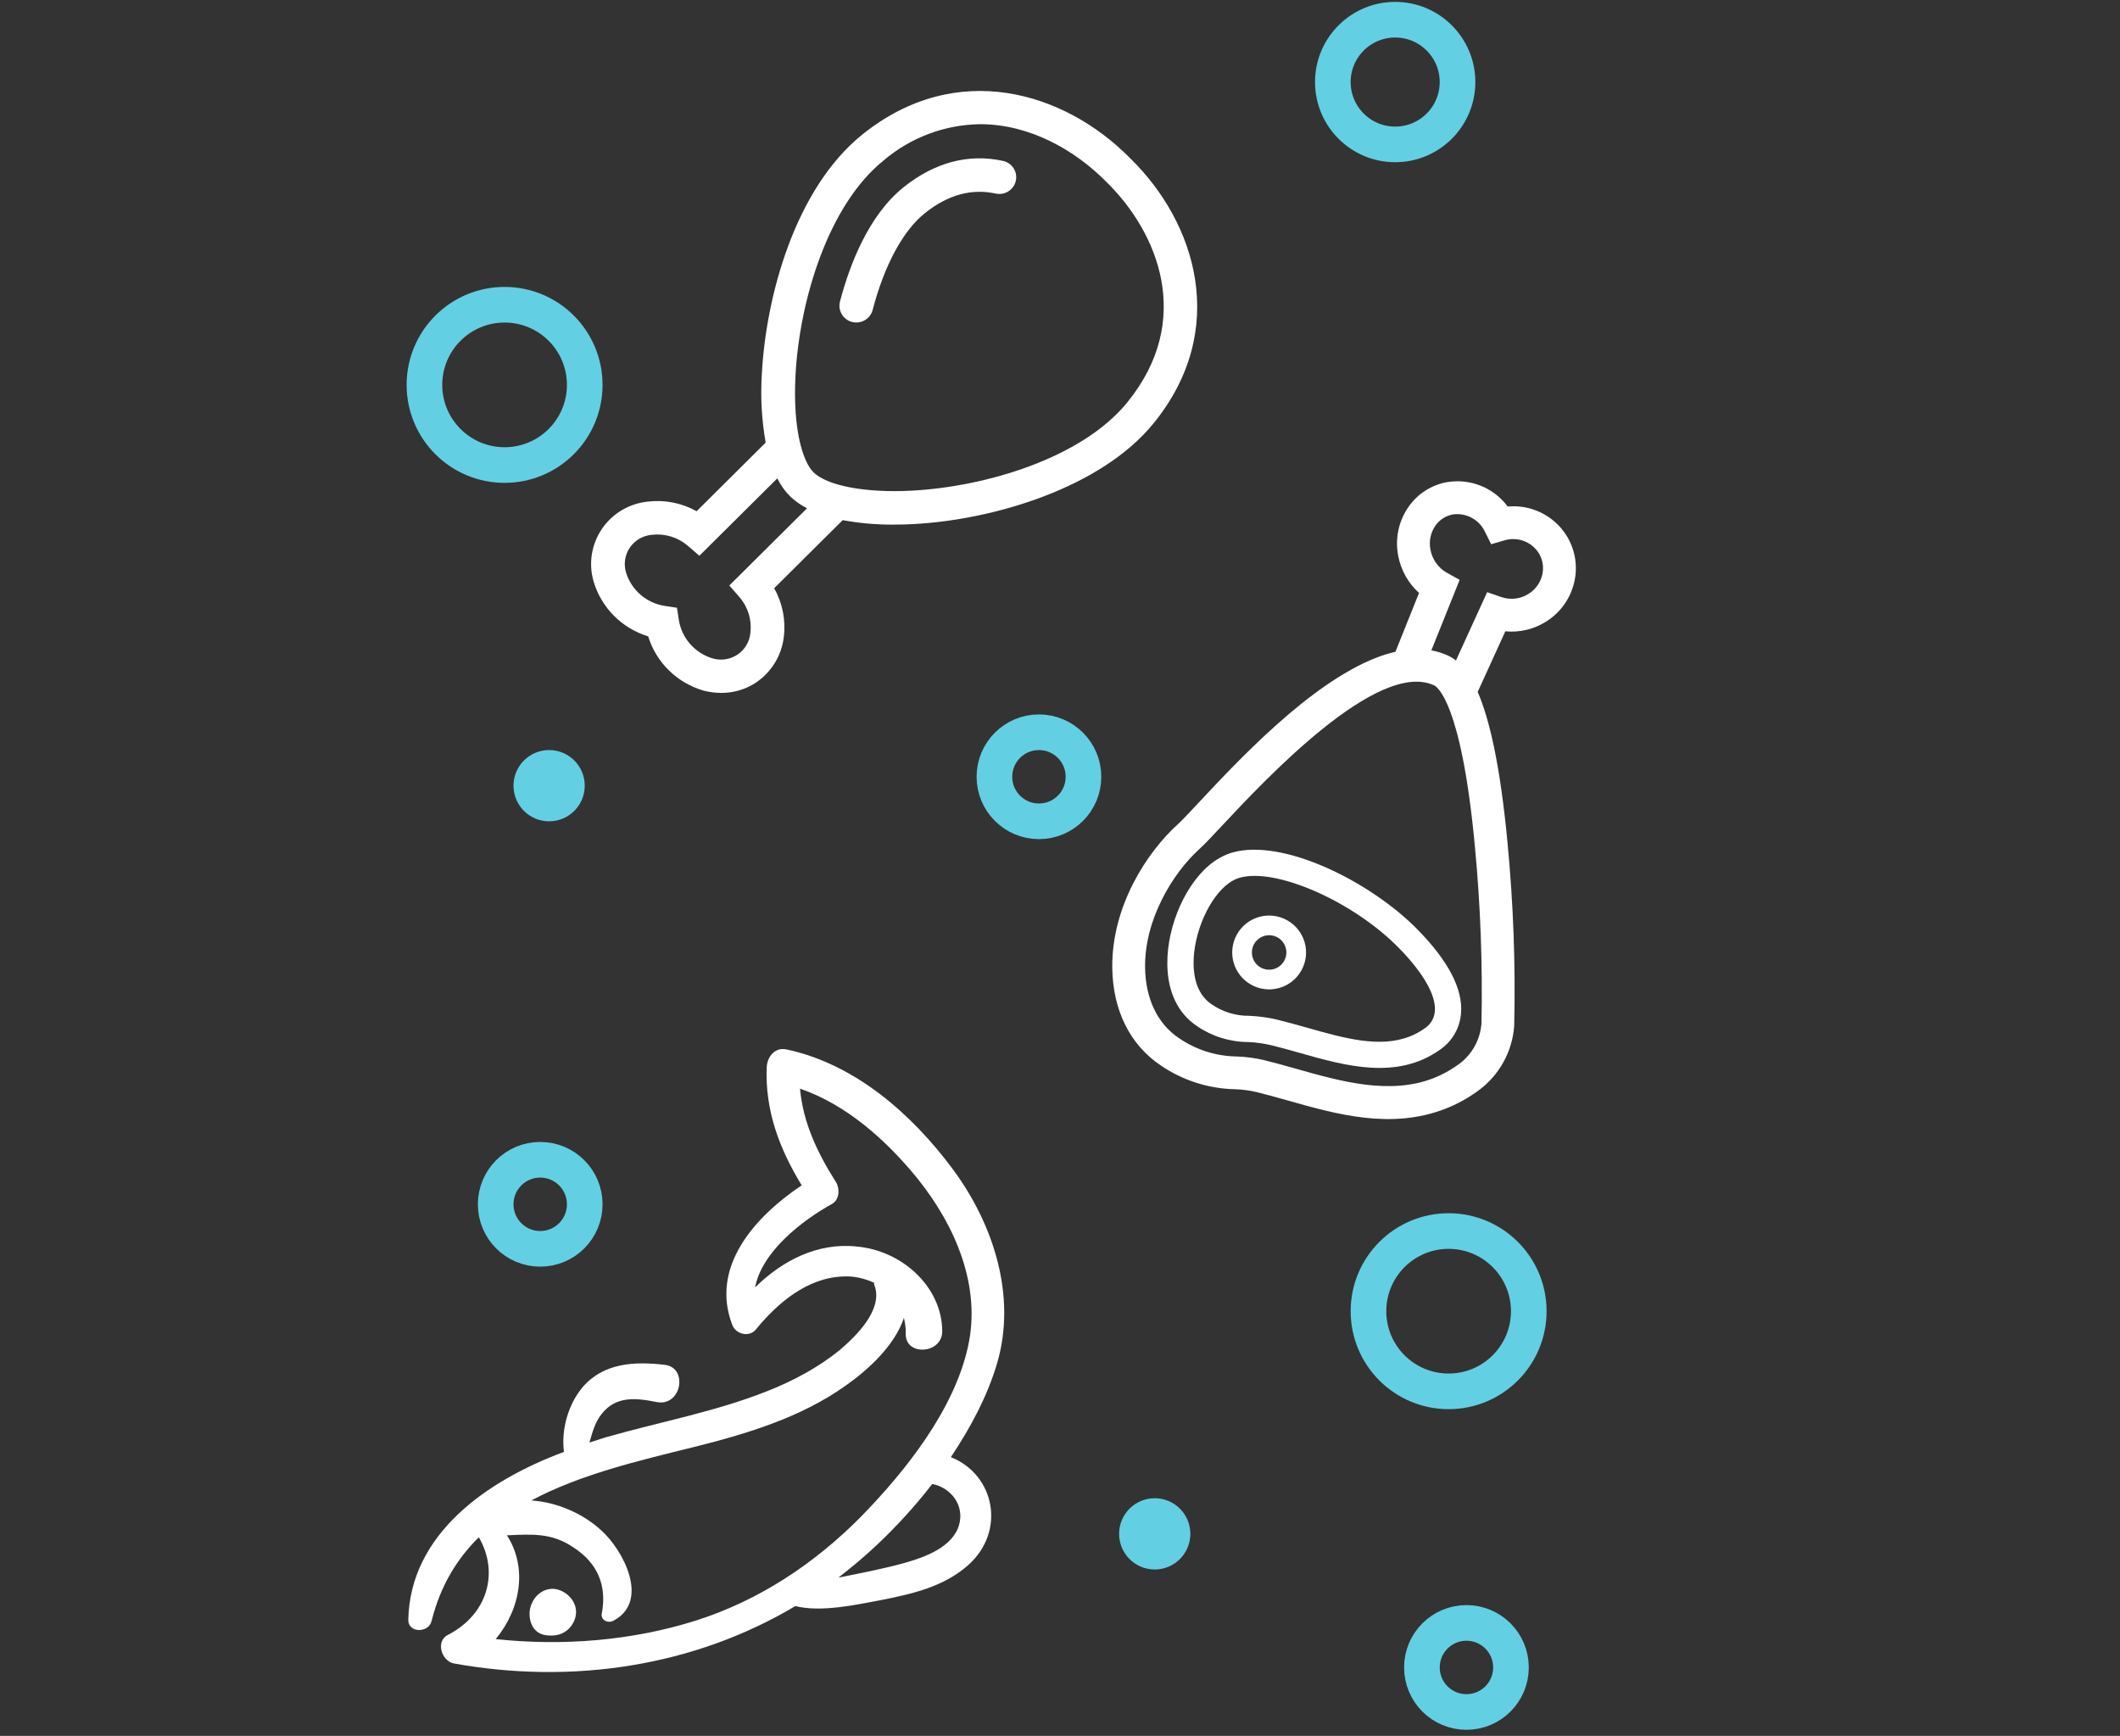 <svg width="160" height="131" viewBox="0 0 160 131" fill="none" xmlns="http://www.w3.org/2000/svg">
<rect x="0" y="0" width="160" height="131" fill="#333333" stroke="none"/>
<circle cx="38.082" cy="29.046" r="6.049" stroke="#63CFE3" stroke-width="2.689"/>
<circle cx="109.33" cy="98.95" r="6.049" stroke="#63CFE3" stroke-width="2.689"/>
<circle cx="105.297" cy="6.192" r="4.705" stroke="#63CFE3" stroke-width="2.689"/>
<circle cx="78.411" cy="58.62" r="3.361" stroke="#63CFE3" stroke-width="2.689"/>
<circle cx="110.675" cy="125.835" r="3.361" stroke="#63CFE3" stroke-width="2.689"/>
<circle cx="40.771" cy="90.883" r="3.361" stroke="#63CFE3" stroke-width="2.689"/>
<circle cx="41.443" cy="59.292" r="2.689" fill="#63CFE3"/>
<circle cx="87.149" cy="115.753" r="2.689" fill="#63CFE3"/>
<path d="M65.083 10.151C59.97 14.267 57.802 22.443 57.5 28.194C57.386 29.935 57.483 31.683 57.786 33.402L52.574 38.579C51.451 37.953 50.157 37.699 48.879 37.855C47.475 38.001 46.209 38.758 45.422 39.922C44.634 41.085 44.406 42.536 44.8 43.882C45.385 45.862 46.933 47.418 48.919 48.023C49.528 49.997 51.095 51.535 53.09 52.115C53.528 52.231 53.979 52.29 54.432 52.291C55.371 52.296 56.288 52.021 57.068 51.502C58.235 50.711 58.997 49.455 59.156 48.061C59.313 46.792 59.057 45.507 58.426 44.393L63.6 39.253C64.87 39.487 66.159 39.599 67.45 39.59C67.978 39.59 68.469 39.574 68.9 39.552C75.116 39.229 83.136 36.758 87.045 31.966C92.801 24.907 90.295 16.805 85.278 11.925C80.347 6.923 72.191 4.434 65.082 10.151L65.083 10.151ZM55.042 44.184L55.818 45.073H55.818C56.45 45.809 56.746 46.772 56.636 47.733C56.584 48.408 56.224 49.022 55.659 49.4C55.094 49.778 54.386 49.879 53.737 49.674C53.09 49.471 52.514 49.093 52.071 48.583C51.628 48.072 51.338 47.449 51.233 46.783L51.091 45.865L50.167 45.725H50.168C49.498 45.621 48.871 45.333 48.357 44.894C47.843 44.454 47.462 43.881 47.258 43.239C47.051 42.594 47.152 41.891 47.532 41.33C47.912 40.769 48.53 40.411 49.209 40.358C50.177 40.248 51.147 40.542 51.889 41.17L52.783 41.942L58.664 36.1C58.903 36.586 59.216 37.031 59.593 37.42C59.981 37.797 60.424 38.112 60.907 38.358L55.042 44.184ZM85.07 30.377C81.653 34.565 74.42 36.736 68.767 37.03C65.323 37.208 62.423 36.661 61.39 35.635C60.629 34.879 59.818 32.51 60.038 28.325C60.335 22.679 62.505 15.476 66.683 12.113C68.716 10.378 71.297 9.408 73.977 9.372C77.711 9.372 81.129 11.325 83.481 13.71C87.386 17.508 90.145 24.152 85.07 30.376V30.377Z" fill="white"/>
<path d="M75.701 12.143C73.105 11.573 70.534 12.252 68.191 14.132C65.537 16.265 64.118 19.999 63.395 22.756C63.31 23.08 63.358 23.424 63.529 23.713C63.701 24.002 63.98 24.212 64.307 24.296C64.988 24.471 65.683 24.066 65.86 23.391C66.746 20.012 68.143 17.42 69.793 16.093C71.525 14.704 73.317 14.206 75.149 14.608V14.607C75.835 14.757 76.513 14.328 76.665 13.648C76.818 12.969 76.386 12.295 75.701 12.143L75.701 12.143Z" fill="white"/>
<path d="M118.188 40.356C117.718 39.634 117.061 39.054 116.285 38.678C115.51 38.302 114.647 38.146 113.789 38.225C113.274 37.532 112.578 36.993 111.778 36.667C110.977 36.341 110.103 36.242 109.25 36.379C108.049 36.58 106.982 37.261 106.293 38.264C105.549 39.339 105.272 40.669 105.527 41.952C105.731 43.03 106.282 44.012 107.097 44.746L105.316 49.186L105.317 49.186C104.812 49.303 104.318 49.458 103.836 49.648C98.859 51.595 93.469 57.359 90.44 60.599C89.766 61.319 89.184 61.941 88.896 62.201C86.574 64.293 83.883 68.391 83.945 73.052C83.988 76.237 85.283 78.845 87.592 80.395L87.592 80.396C89.254 81.534 91.213 82.161 93.227 82.199C93.773 82.218 94.316 82.29 94.847 82.417C95.608 82.602 96.425 82.833 97.215 83.056C100.872 84.091 105.016 85.264 109.099 83.667L109.099 83.667C109.931 83.34 110.719 82.912 111.447 82.392L111.581 82.295L111.581 82.295C113.153 81.145 114.139 79.362 114.279 77.42C114.384 72.827 114.218 68.231 113.78 63.657C113.22 57.656 112.391 54.219 111.524 52.215L113.611 47.642L113.611 47.642C114.692 47.746 115.775 47.487 116.692 46.905C117.778 46.226 118.545 45.139 118.821 43.888C119.093 42.674 118.865 41.401 118.188 40.356L118.188 40.356ZM111.314 63.888C111.734 68.32 111.9 72.771 111.81 77.222C111.724 78.444 111.106 79.568 110.119 80.296L110.003 80.38L110.003 80.379C109.443 80.779 108.836 81.109 108.196 81.361C104.889 82.655 101.17 81.602 97.889 80.674C97.077 80.444 96.237 80.207 95.431 80.01C94.758 79.849 94.07 79.754 93.378 79.728C91.804 79.714 90.269 79.231 88.972 78.34C87.359 77.256 86.453 75.367 86.421 73.019C86.373 69.432 88.462 65.925 90.554 64.041C90.92 63.711 91.477 63.116 92.248 62.291C95.457 58.859 103.982 49.744 108.239 51.722C108.446 51.818 110.296 52.979 111.314 63.889L111.314 63.888ZM116.402 43.354C116.267 43.959 115.894 44.484 115.368 44.812C114.752 45.204 113.991 45.294 113.301 45.056L112.237 44.688L109.884 49.844L109.884 49.844C109.698 49.699 109.496 49.575 109.283 49.475C108.883 49.291 108.461 49.157 108.028 49.078L110.162 43.758L109.207 43.228L109.207 43.228C108.554 42.862 108.097 42.225 107.96 41.489C107.832 40.861 107.964 40.208 108.325 39.679C108.636 39.225 109.118 38.916 109.66 38.821C110.152 38.753 110.653 38.845 111.088 39.084C111.524 39.322 111.872 39.695 112.079 40.146L112.54 41.069L113.531 40.782C114.002 40.637 114.508 40.649 114.973 40.814C115.437 40.98 115.835 41.291 116.109 41.702C116.424 42.191 116.529 42.786 116.402 43.354Z" fill="white"/>
<path d="M93.015 64.335C92.887 64.371 92.761 64.414 92.636 64.463L92.636 64.463C92.272 64.607 91.928 64.795 91.61 65.023C89.569 66.474 88.06 69.81 88.1 72.782C88.128 74.861 88.898 76.466 90.326 77.426C91.457 78.204 92.796 78.626 94.169 78.637C94.775 78.66 95.377 78.743 95.967 78.885C96.661 79.054 97.39 79.26 98.114 79.464C101.539 80.434 105.424 81.532 108.683 79.213L108.782 79.141L108.783 79.141C109.648 78.506 110.191 77.523 110.267 76.453C110.413 74.646 109.317 72.532 107.01 70.173C103.459 66.538 96.838 63.246 93.015 64.335ZM108.292 76.294C108.262 76.789 108.014 77.246 107.615 77.54L107.53 77.602C107.177 77.854 106.794 78.061 106.389 78.22C104.125 79.106 101.452 78.35 98.633 77.552C97.911 77.348 97.165 77.137 96.434 76.959C95.732 76.79 95.014 76.69 94.292 76.659C93.27 76.671 92.27 76.364 91.431 75.781C90.34 75.048 90.095 73.731 90.081 72.755C90.051 70.454 91.251 67.709 92.759 66.637C93.001 66.46 93.271 66.326 93.558 66.24C96.309 65.457 102.158 68.041 105.593 71.557C107.429 73.435 108.387 75.117 108.292 76.294L108.292 76.294Z" fill="white"/>
<path d="M94.768 69.283C94.08 69.552 93.527 70.084 93.231 70.761C92.934 71.438 92.919 72.206 93.189 72.894C93.458 73.582 93.99 74.135 94.667 74.431C95.344 74.727 96.111 74.743 96.799 74.473C97.487 74.204 98.04 73.672 98.337 72.995C98.633 72.318 98.648 71.551 98.379 70.863C98.109 70.175 97.577 69.622 96.9 69.326C96.223 69.03 95.457 69.014 94.768 69.283L94.768 69.283ZM96.258 73.089C95.936 73.215 95.578 73.208 95.262 73.07C94.946 72.931 94.698 72.673 94.573 72.352C94.447 72.031 94.454 71.672 94.592 71.357C94.73 71.041 94.989 70.793 95.31 70.667C95.631 70.541 95.989 70.548 96.305 70.686C96.621 70.825 96.869 71.083 96.995 71.404C97.12 71.725 97.113 72.083 96.975 72.399C96.836 72.715 96.579 72.963 96.258 73.089Z" fill="white"/>
<path d="M30.815 122.217C30.78 123.263 32.377 123.258 32.578 122.305C33.247 119.65 34.493 117.635 36.138 116.009C37.708 118.718 36.753 121.862 33.822 123.367C32.843 123.852 33.318 125.332 34.236 125.53C43.238 127.155 52.405 125.743 60.025 121.203C61.975 121.695 64.649 121.094 66.436 120.763C68.852 120.284 71.211 119.757 73.068 118.116C75.928 115.572 75.102 111.299 71.763 109.963C73.26 107.722 74.533 105.339 75.267 102.836C76.729 97.78 74.974 92.371 71.922 88.25C68.871 84.129 64.563 80.304 59.376 79.2C58.51 78.998 57.921 79.717 57.868 80.503C57.722 83.8 58.826 86.698 60.506 89.451C56.943 91.835 53.583 95.613 55.267 99.984C55.529 100.697 56.557 100.939 57.047 100.331C58.668 98.342 60.931 96.413 63.64 96.331C64.435 96.276 65.247 96.481 65.961 96.797C65.968 96.901 65.975 97.005 66.036 97.105C66.584 98.894 64.639 100.801 63.382 101.878C61.769 103.189 59.869 104.206 57.951 104.964C54.013 106.538 49.807 107.297 45.734 108.463C45.318 108.596 44.901 108.729 44.484 108.862C44.699 108.117 44.91 107.32 45.401 106.712C46.478 105.334 47.979 105.492 49.544 105.802C51.435 106.194 51.973 103.183 50.15 102.995C47.896 102.733 45.562 102.841 43.983 104.671C42.9 105.945 42.339 107.862 42.563 109.568C36.697 111.745 30.96 115.791 30.815 122.217L30.815 122.217ZM72.381 115.085C71.908 116.735 69.832 117.504 68.37 117.917C66.752 118.393 63.336 119.045 63.283 119.049C64.244 118.305 65.201 117.508 66.101 116.664C67.601 115.257 69.038 113.697 70.358 111.99C71.761 112.259 72.811 113.595 72.381 115.085L72.381 115.085ZM38.258 115.863C40.063 115.792 41.596 115.634 43.271 116.771C45.109 117.949 45.813 119.675 45.422 121.736C45.298 122.266 45.903 122.538 46.312 122.301C49.084 120.807 47.008 116.932 45.365 115.48C44.057 114.266 42.078 113.358 40.1 113.233C43.797 111.257 48.251 110.221 52.334 109.21C56.364 108.203 60.433 106.985 63.834 104.56C65.56 103.346 67.513 101.543 68.221 99.459C68.299 99.819 68.381 100.231 68.357 100.65C68.315 102.374 71.124 102.182 71.112 100.461C71.092 97.071 68.031 94.36 64.657 94.07C61.707 93.751 59.034 95.134 56.99 97.152C57.497 94.457 60.53 92.109 62.786 90.859C63.352 90.559 63.4 89.721 63.1 89.22C61.668 86.971 60.606 84.696 60.379 82.156C63.922 83.373 66.93 86.088 69.257 88.954C72.109 92.514 74.073 97.074 73.055 101.631C71.998 106.399 68.373 110.978 64.992 114.445C61.507 117.971 57.334 120.762 52.541 122.29C47.696 123.823 42.454 124.235 37.413 123.695C39.329 121.373 39.807 118.262 38.259 115.864L38.258 115.863Z" fill="white"/>
<path d="M41.26 123.411C42.814 123.598 43.362 122.443 43.444 121.967C43.66 120.953 42.796 120.013 41.818 119.904C40.901 119.849 40.15 120.548 39.987 121.499C39.905 121.975 39.994 123.262 41.26 123.411Z" fill="white"/>
</svg>
